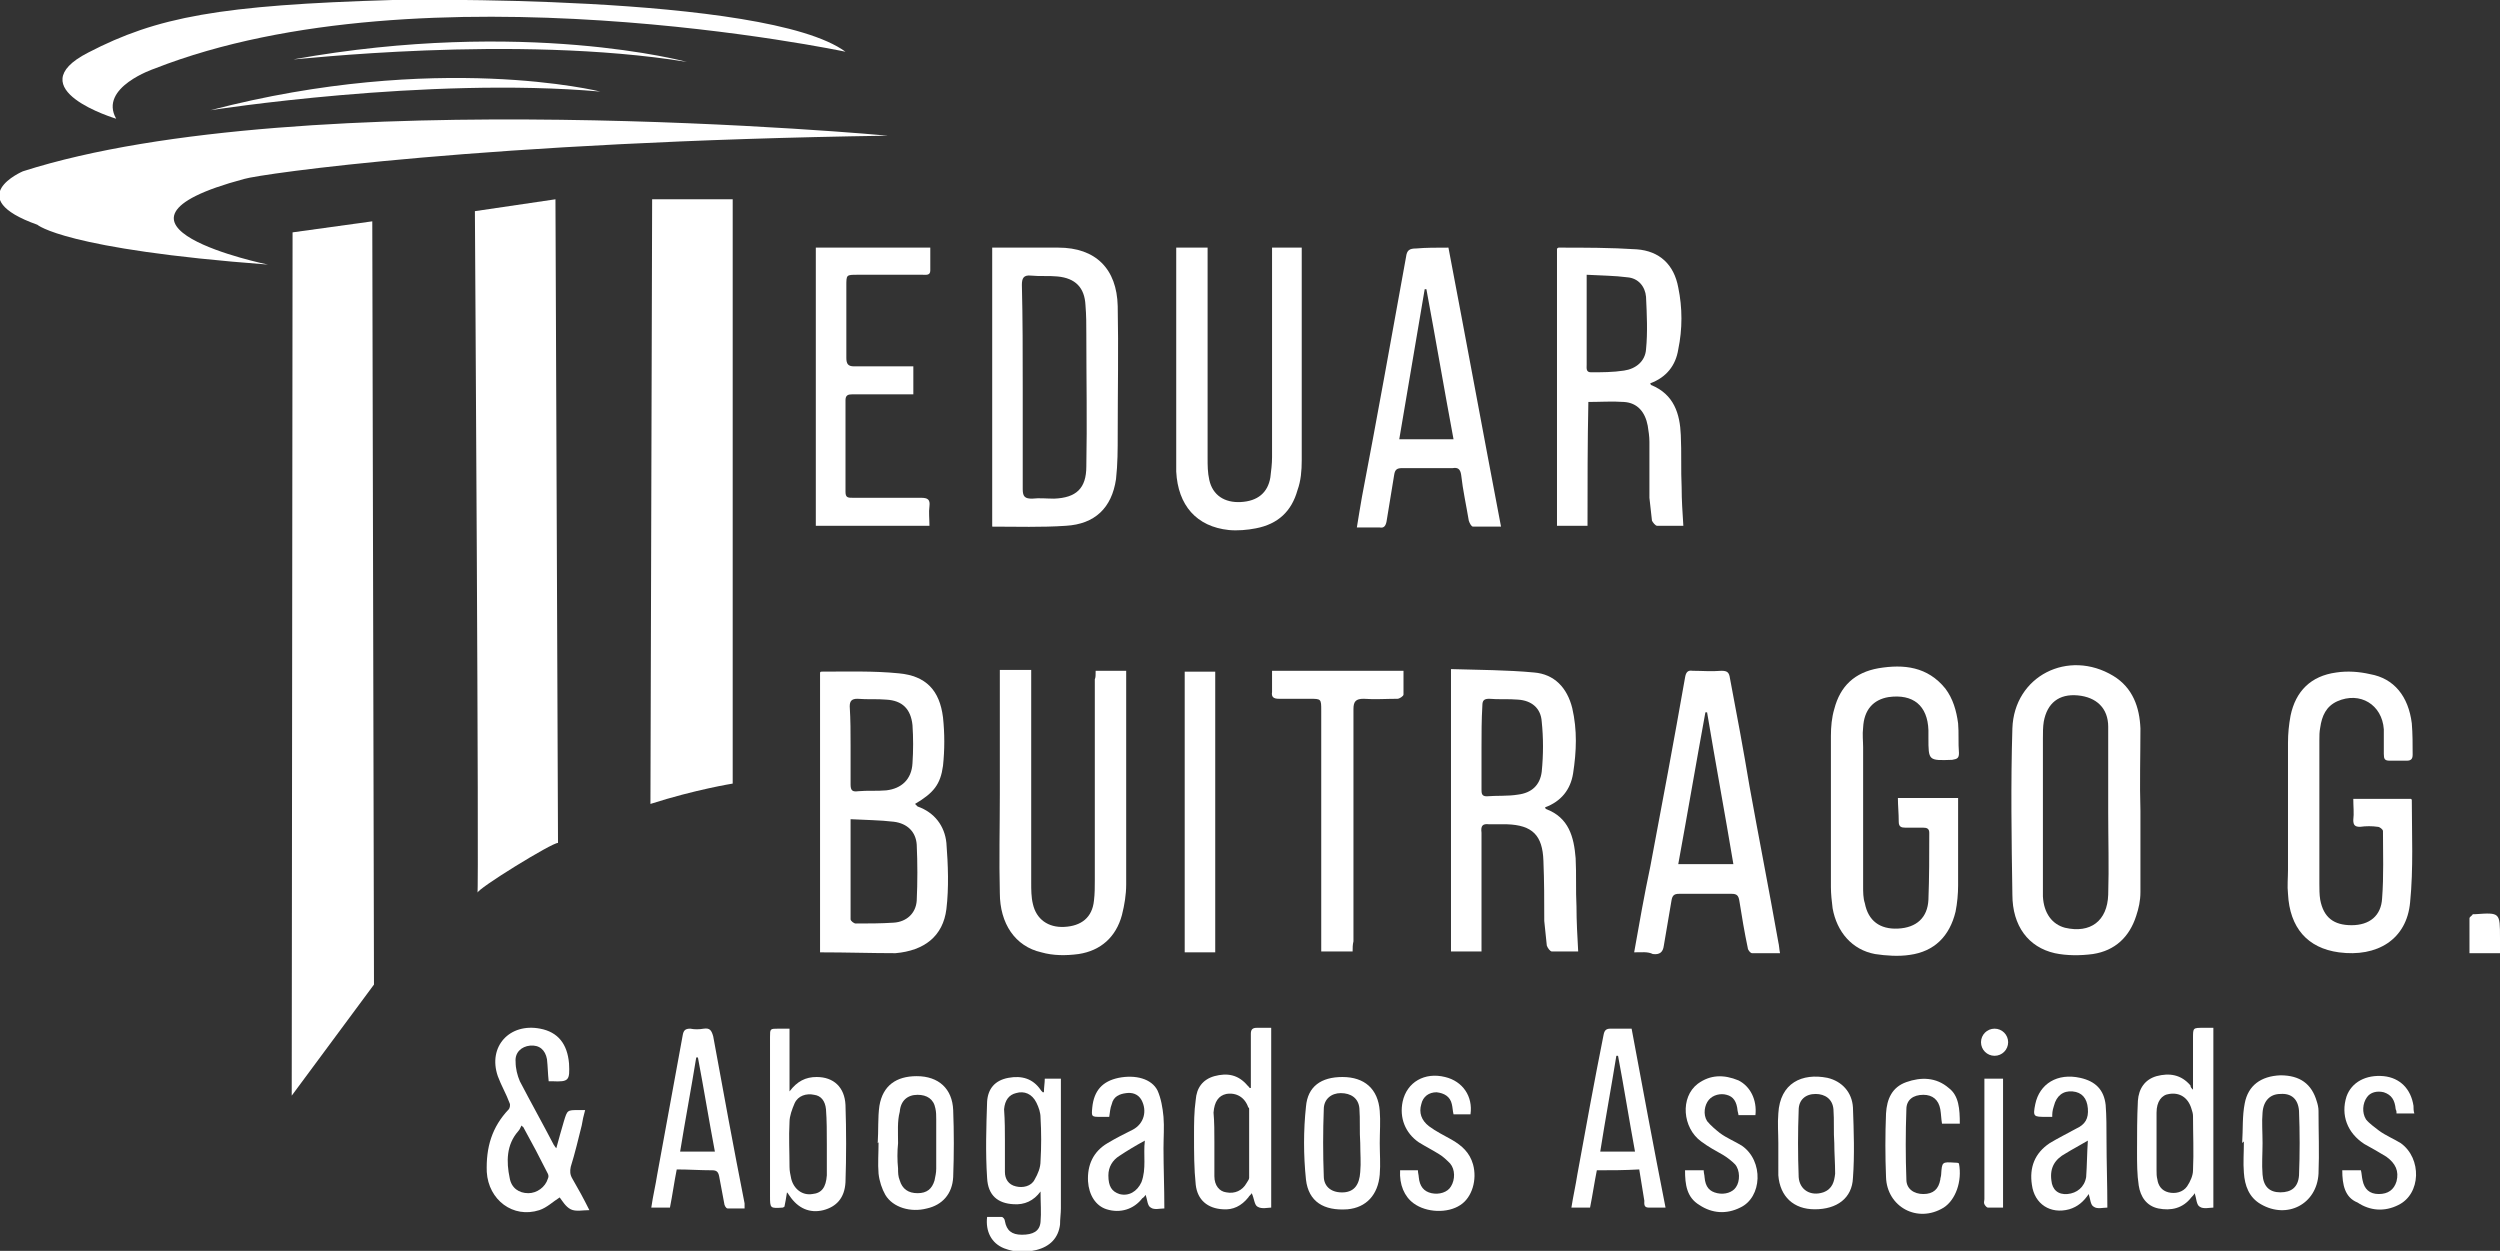 <?xml version="1.0" encoding="utf-8"?>
<!-- Generator: Adobe Illustrator 26.0.3, SVG Export Plug-In . SVG Version: 6.00 Build 0)  -->
<svg version="1.1" xmlns="http://www.w3.org/2000/svg" xmlns:xlink="http://www.w3.org/1999/xlink" x="0px" y="0px"
	 viewBox="0 0 29.48 14.75" style="enable-background:new 0 0 29.48 14.75;" xml:space="preserve">
<rect x="0" y="0" width="29.48" height="14.75" fill="#333333" stroke="none"/>
<style type="text/css">
	.st0{fill:#4C669D;}
	.st1{fill:#49698D;}
	.st2{display:none;}
	.st3{fill:#486997;}
	.st4{fill:#FFFFFF;}
</style>
<g id="Capa_3">
</g>
<g id="Capa_1">
</g>
<g id="Capa_2" class="st2">
</g>
<g id="TEXTO">
	<g>
		<path class="st4" d="M8.64,2.35l0,6.89c0,0-0.44,0.07-0.97,0.24c0-0.08,0.02-7.13,0.02-7.13H8.64z"/>
		<path class="st4" d="M6.55,2.35c0,0,0.03,7.52,0.03,7.59c-0.06-0.01-0.97,0.55-0.95,0.59C5.65,10.57,5.6,2.49,5.6,2.49L6.55,2.35z
			"/>
		<polygon class="st4" points="4.39,2.61 3.45,2.74 3.44,12.92 4.41,11.61 		"/>
		<path class="st4" d="M10.47,1.6c0,0-6.89-0.64-10.2,0.42c0,0-0.73,0.31,0.17,0.63c0,0,0.32,0.29,2.72,0.47c0,0-2.3-0.47-0.28-1.01
			C3.08,2.05,5.72,1.67,10.47,1.6z"/>
		<path class="st4" d="M8.1,0.73c0,0-1.91-0.52-4.64-0.03C3.46,0.71,6.06,0.4,8.1,0.73z"/>
		<path class="st4" d="M7.08,1.08c0,0-1.92-0.48-4.6,0.22C2.48,1.3,5.03,0.9,7.08,1.08z"/>
		<path class="st4" d="M9.97,0.61c0,0-4.97-1.05-8.15,0.2c0,0-0.66,0.22-0.45,0.59c0,0-1.17-0.35-0.33-0.78
			C1.85,0.2,2.59,0.06,4.63,0C4.63,0,9.03-0.08,9.97,0.61z"/>
		<g>
			<path class="st4" d="M9.67,11.23c0-1.11,0-2.2,0-3.3c0,0,0.01-0.01,0.01-0.01c0.31,0,0.62-0.01,0.92,0.02
				c0.32,0.03,0.48,0.2,0.52,0.52c0.02,0.19,0.02,0.38,0,0.57c-0.03,0.22-0.11,0.32-0.33,0.45c0.01,0.01,0.02,0.02,0.03,0.03
				c0.2,0.07,0.32,0.23,0.34,0.43c0.02,0.26,0.03,0.53,0,0.78c-0.04,0.32-0.26,0.49-0.6,0.52C10.28,11.24,9.98,11.23,9.67,11.23z
				 M10.03,9.66c0,0.41,0,0.8,0,1.18c0,0.02,0.04,0.05,0.06,0.05c0.15,0,0.3,0,0.45-0.01c0.15-0.01,0.26-0.11,0.27-0.26
				c0.01-0.22,0.01-0.44,0-0.66c-0.01-0.15-0.11-0.25-0.27-0.27C10.37,9.67,10.21,9.67,10.03,9.66z M10.03,8.79
				c0,0.15,0,0.31,0,0.46c0,0.07,0.02,0.09,0.09,0.08c0.11-0.01,0.22,0,0.33-0.01C10.63,9.3,10.75,9.19,10.76,9
				c0.01-0.15,0.01-0.3,0-0.45c-0.02-0.19-0.12-0.29-0.31-0.3c-0.11-0.01-0.22,0-0.34-0.01c-0.07,0-0.09,0.03-0.09,0.09
				C10.03,8.49,10.03,8.64,10.03,8.79z"/>
			<path class="st4" d="M17.47,11.22c-0.13,0-0.24,0-0.36,0c0-1.1,0-2.2,0-3.33c0.33,0.01,0.66,0.01,0.98,0.04
				c0.24,0.02,0.39,0.18,0.45,0.42c0.06,0.26,0.05,0.51,0.01,0.77c-0.03,0.19-0.14,0.33-0.33,0.4c0,0.01,0.01,0.02,0.01,0.02
				c0.27,0.1,0.33,0.33,0.35,0.58c0.01,0.19,0,0.38,0.01,0.57c0,0.17,0.01,0.35,0.02,0.53c-0.09,0-0.2,0-0.31,0
				c-0.02,0-0.05-0.04-0.06-0.07c-0.01-0.1-0.02-0.19-0.03-0.29c0-0.24,0-0.47-0.01-0.71c-0.01-0.3-0.13-0.42-0.43-0.43
				c-0.07,0-0.14,0-0.21,0c-0.08-0.01-0.1,0.02-0.09,0.1c0,0.43,0,0.85,0,1.28C17.47,11.14,17.47,11.18,17.47,11.22z M17.47,8.81
				c0,0.17,0,0.34,0,0.5c0,0.04,0,0.08,0.06,0.08c0.12-0.01,0.25,0,0.37-0.02c0.16-0.02,0.26-0.11,0.28-0.27
				c0.02-0.2,0.02-0.4,0-0.59c-0.01-0.16-0.12-0.25-0.28-0.26c-0.11-0.01-0.23,0-0.34-0.01c-0.06,0-0.08,0.02-0.08,0.08
				C17.47,8.49,17.47,8.65,17.47,8.81z"/>
			<path class="st4" d="M25.24,9.56c0,0.32,0,0.64,0,0.96c0,0.1-0.02,0.19-0.05,0.28c-0.08,0.25-0.25,0.41-0.51,0.45
				c-0.15,0.02-0.31,0.02-0.45-0.01c-0.31-0.07-0.5-0.32-0.5-0.69c-0.01-0.65-0.02-1.31,0-1.96c0.02-0.62,0.66-0.94,1.19-0.62
				c0.23,0.14,0.31,0.37,0.32,0.62C25.24,8.91,25.23,9.24,25.24,9.56C25.24,9.56,25.24,9.56,25.24,9.56z M24.86,9.58
				C24.86,9.58,24.86,9.58,24.86,9.58c0-0.34,0-0.67,0-1.01c0-0.22-0.14-0.35-0.36-0.37c-0.22-0.02-0.36,0.09-0.4,0.31
				c-0.01,0.06-0.01,0.13-0.01,0.2c0,0.4,0,0.8,0,1.21c0,0.22,0,0.43,0,0.65c0.01,0.2,0.11,0.33,0.26,0.37
				c0.3,0.07,0.5-0.08,0.51-0.39C24.87,10.22,24.86,9.9,24.86,9.58z"/>
			<path class="st4" d="M22.38,9.41c0.24,0,0.47,0,0.71,0c0,0.03,0,0.06,0,0.09c0,0.31,0,0.63,0,0.94c0,0.1-0.01,0.21-0.03,0.31
				c-0.07,0.29-0.25,0.47-0.54,0.51c-0.13,0.02-0.28,0.01-0.41-0.01c-0.27-0.05-0.45-0.26-0.5-0.54c-0.01-0.08-0.02-0.17-0.02-0.25
				c0-0.59,0-1.18,0-1.78c0-0.11,0.01-0.22,0.04-0.32c0.07-0.27,0.24-0.43,0.52-0.48c0.3-0.05,0.58-0.02,0.79,0.24
				c0.09,0.12,0.13,0.26,0.15,0.41c0.01,0.11,0,0.23,0.01,0.35c0,0.06-0.02,0.07-0.08,0.08c-0.28,0.01-0.28,0.01-0.28-0.26
				c0-0.03,0-0.06,0-0.09c-0.01-0.29-0.18-0.43-0.47-0.39c-0.18,0.03-0.29,0.15-0.3,0.36c-0.01,0.08,0,0.16,0,0.23
				c0,0.55,0,1.09,0,1.64c0,0.07,0,0.14,0.02,0.2c0.04,0.21,0.18,0.31,0.39,0.3c0.22-0.01,0.35-0.13,0.36-0.34
				c0.01-0.26,0.01-0.53,0.01-0.79c0-0.05-0.03-0.06-0.07-0.06c-0.07,0-0.14,0-0.21,0c-0.05,0-0.08-0.01-0.08-0.07
				C22.39,9.59,22.38,9.5,22.38,9.41z"/>
			<path class="st4" d="M12.92,7.91c0.13,0,0.24,0,0.36,0c0,0.03,0,0.06,0,0.09c0,0.81,0,1.62,0,2.43c0,0.12-0.02,0.24-0.05,0.36
				c-0.07,0.26-0.25,0.42-0.51,0.46c-0.15,0.02-0.3,0.02-0.44-0.02c-0.31-0.07-0.49-0.34-0.49-0.7c-0.01-0.39,0-0.77,0-1.16
				c0-0.45,0-0.9,0-1.36c0-0.03,0-0.07,0-0.11c0.12,0,0.24,0,0.37,0c0,0.04,0,0.07,0,0.11c0,0.8,0,1.6,0,2.4
				c0,0.08,0,0.17,0.02,0.25c0.04,0.18,0.18,0.28,0.37,0.27c0.2-0.01,0.33-0.11,0.35-0.31c0.01-0.08,0.01-0.16,0.01-0.24
				c0-0.79,0-1.58,0-2.37C12.92,7.99,12.92,7.96,12.92,7.91z"/>
			<path class="st4" d="M19.27,11.23c0.06-0.34,0.12-0.68,0.19-1.01c0.14-0.74,0.28-1.49,0.41-2.23c0.01-0.06,0.03-0.09,0.09-0.08
				c0.11,0,0.22,0.01,0.34,0c0.07,0,0.09,0.02,0.1,0.09c0.08,0.42,0.16,0.85,0.23,1.27c0.11,0.61,0.23,1.22,0.34,1.84
				c0.01,0.04,0.01,0.08,0.02,0.13c-0.11,0-0.22,0-0.33,0c-0.02,0-0.05-0.04-0.05-0.06c-0.04-0.19-0.07-0.37-0.1-0.56
				c-0.01-0.06-0.03-0.08-0.09-0.08c-0.21,0-0.41,0-0.62,0c-0.06,0-0.08,0.02-0.09,0.08c-0.03,0.18-0.06,0.35-0.09,0.53
				c-0.01,0.08-0.05,0.11-0.13,0.1C19.43,11.22,19.36,11.23,19.27,11.23z M20.13,8.4c-0.01,0-0.02,0-0.02,0
				C20,9,19.9,9.59,19.79,10.19c0.22,0,0.43,0,0.65,0C20.34,9.59,20.23,9,20.13,8.4z"/>
			<path class="st4" d="M15.95,11.22c-0.12,0-0.24,0-0.37,0c0-0.04,0-0.08,0-0.12c0-0.91,0-1.81,0-2.72c0-0.14,0-0.14-0.14-0.14
				c-0.12,0-0.24,0-0.36,0c-0.06,0-0.09-0.02-0.08-0.08c0-0.08,0-0.16,0-0.25c0.52,0,1.03,0,1.55,0c0,0.09,0,0.19,0,0.28
				c0,0.02-0.05,0.05-0.07,0.05c-0.13,0-0.27,0.01-0.4,0c-0.09,0-0.12,0.03-0.12,0.12c0,0.91,0,1.83,0,2.74
				C15.95,11.14,15.95,11.18,15.95,11.22z"/>
			<path class="st4" d="M14.33,11.23c-0.12,0-0.24,0-0.36,0c0-1.1,0-2.21,0-3.31c0.12,0,0.23,0,0.36,0
				C14.33,9.02,14.33,10.12,14.33,11.23z"/>
		</g>
		<g>
			<path class="st4" d="M18.72,6.2c-0.13,0-0.24,0-0.36,0c0-1.09,0-2.18,0-3.27c0.01,0,0.01-0.01,0.02-0.01c0.31,0,0.61,0,0.92,0.02
				c0.27,0.02,0.44,0.18,0.49,0.45c0.05,0.24,0.05,0.49,0,0.73c-0.03,0.19-0.14,0.33-0.33,0.4c0,0.01,0.01,0.02,0.01,0.02
				c0.27,0.11,0.34,0.34,0.35,0.59c0.01,0.21,0,0.41,0.01,0.62c0,0.15,0.01,0.29,0.02,0.45c-0.1,0-0.2,0-0.31,0
				c-0.02,0-0.05-0.04-0.06-0.06c-0.01-0.09-0.02-0.18-0.03-0.27c0-0.22,0-0.44,0-0.66c0-0.06-0.01-0.13-0.02-0.19
				c-0.03-0.16-0.12-0.27-0.28-0.28c-0.14-0.01-0.28,0-0.42,0C18.72,5.22,18.72,5.71,18.72,6.2z M18.71,3.24c0,0.08,0,0.14,0,0.2
				c0,0.29,0,0.57,0,0.86c0,0.04-0.01,0.09,0.05,0.09c0.13,0,0.26,0,0.39-0.02c0.14-0.02,0.25-0.11,0.26-0.25
				c0.02-0.2,0.01-0.41,0-0.62c-0.01-0.12-0.09-0.22-0.22-0.23C19.04,3.25,18.88,3.25,18.71,3.24z"/>
			<path class="st4" d="M11.7,6.21c0-1.1,0-2.19,0-3.29c0.06,0,0.12,0,0.18,0c0.2,0,0.4,0,0.6,0c0.44,0,0.69,0.25,0.7,0.69
				c0.01,0.5,0,1.01,0,1.51c0,0.18,0,0.35-0.02,0.53c-0.05,0.34-0.25,0.53-0.59,0.55C12.28,6.22,11.99,6.21,11.7,6.21z M12.06,4.57
				c0,0.4,0,0.8,0,1.2c0,0.09,0.03,0.11,0.11,0.11c0.09-0.01,0.17,0,0.26,0c0.26-0.01,0.38-0.12,0.38-0.38c0.01-0.52,0-1.03,0-1.55
				c0-0.12,0-0.23-0.01-0.35c-0.01-0.21-0.12-0.32-0.33-0.34c-0.1-0.01-0.21,0-0.31-0.01c-0.09-0.01-0.11,0.03-0.11,0.11
				C12.06,3.76,12.06,4.16,12.06,4.57z"/>
			<path class="st4" d="M13.87,2.92c0.13,0,0.24,0,0.37,0c0,0.04,0,0.07,0,0.11c0,0.79,0,1.58,0,2.37c0,0.09,0,0.17,0.02,0.26
				c0.04,0.18,0.18,0.27,0.37,0.26c0.2-0.01,0.32-0.11,0.35-0.29C14.99,5.55,15,5.47,15,5.39c0-0.78,0-1.56,0-2.34
				c0-0.04,0-0.08,0-0.13c0.12,0,0.23,0,0.35,0c0,0.03,0,0.06,0,0.09c0,0.81,0,1.61,0,2.42c0,0.12-0.01,0.24-0.05,0.35
				c-0.07,0.25-0.23,0.4-0.49,0.45c-0.1,0.02-0.22,0.03-0.32,0.02c-0.38-0.04-0.6-0.29-0.62-0.69c0-0.06,0-0.12,0-0.18
				c0-0.78,0-1.56,0-2.35C13.87,3,13.87,2.97,13.87,2.92z"/>
			<path class="st4" d="M17.08,2.92c0.21,1.1,0.41,2.19,0.62,3.29c-0.12,0-0.23,0-0.33,0c-0.02,0-0.04-0.04-0.05-0.07
				c-0.03-0.18-0.07-0.36-0.09-0.54c-0.01-0.07-0.04-0.09-0.1-0.08c-0.2,0-0.4,0-0.59,0c-0.06,0-0.09,0.01-0.1,0.08
				c-0.03,0.18-0.06,0.37-0.09,0.55c-0.01,0.05-0.03,0.08-0.08,0.07c-0.09,0-0.17,0-0.27,0c0.02-0.13,0.04-0.24,0.06-0.36
				c0.18-0.94,0.35-1.89,0.52-2.83c0.01-0.08,0.04-0.1,0.12-0.1C16.81,2.92,16.94,2.92,17.08,2.92z M16.82,3.41
				c-0.01,0-0.02,0-0.02,0C16.7,4,16.6,4.59,16.5,5.18c0.22,0,0.43,0,0.64,0C17.03,4.59,16.93,4,16.82,3.41z"/>
			<path class="st4" d="M10.97,2.92c0,0.09,0,0.18,0,0.27c0,0.06-0.05,0.05-0.09,0.05c-0.26,0-0.51,0-0.77,0
				c-0.13,0-0.13,0-0.13,0.13c0,0.28,0,0.57,0,0.85c0,0.07,0.02,0.1,0.09,0.1c0.2,0,0.4,0,0.59,0c0.03,0,0.07,0,0.11,0
				c0,0.11,0,0.22,0,0.33c-0.05,0-0.1,0-0.15,0c-0.19,0-0.38,0-0.57,0c-0.05,0-0.08,0.01-0.08,0.07c0,0.36,0,0.72,0,1.08
				c0,0.07,0.03,0.07,0.09,0.07c0.27,0,0.53,0,0.8,0c0.08,0,0.11,0.02,0.1,0.1c-0.01,0.07,0,0.15,0,0.23c-0.45,0-0.89,0-1.34,0
				c0-1.09,0-2.18,0-3.28C10.07,2.92,10.52,2.92,10.97,2.92z"/>
		</g>
		<g>
			<path class="st4" d="M27.75,9.42c0.24,0,0.46,0,0.68,0c0.01,0.01,0.01,0.01,0.01,0.01c0,0.4,0.02,0.81-0.02,1.21
				c-0.04,0.44-0.39,0.65-0.84,0.59c-0.37-0.05-0.58-0.29-0.6-0.69c-0.01-0.09,0-0.19,0-0.28c0-0.5,0-1,0-1.5
				c0-0.11,0.01-0.21,0.03-0.32c0.06-0.29,0.24-0.47,0.54-0.51c0.13-0.02,0.27-0.01,0.4,0.02C28.23,8,28.4,8.21,28.44,8.53
				c0.01,0.12,0.01,0.25,0.01,0.37c0,0.05-0.02,0.07-0.07,0.07c-0.07,0-0.13,0-0.2,0c-0.06,0-0.07-0.02-0.07-0.08
				c0-0.1,0-0.19,0-0.29c-0.02-0.29-0.28-0.45-0.55-0.33c-0.13,0.06-0.18,0.17-0.2,0.31c-0.01,0.05-0.01,0.1-0.01,0.15
				c0,0.56,0,1.12,0,1.69c0,0.06,0,0.13,0.01,0.19c0.04,0.21,0.16,0.3,0.37,0.3c0.21,0,0.35-0.11,0.36-0.32
				c0.02-0.26,0.01-0.53,0.01-0.79c0-0.02-0.04-0.05-0.06-0.05c-0.07-0.01-0.14-0.01-0.21,0c-0.06,0-0.08-0.02-0.08-0.08
				C27.76,9.59,27.75,9.51,27.75,9.42z"/>
			<path class="st4" d="M29.12,11.24c0-0.14,0-0.28,0-0.41c0-0.02,0.03-0.03,0.04-0.05c0.01,0,0.02,0,0.03,0
				c0.29-0.02,0.29-0.02,0.29,0.28c0,0.06,0,0.11,0,0.18C29.36,11.24,29.24,11.24,29.12,11.24z"/>
		</g>
		<g>
			<path class="st4" d="M12.31,12.88c0-0.06,0.01-0.11,0.01-0.16c0.06,0,0.12,0,0.19,0c0,0.03,0,0.06,0,0.09c0,0.48,0,0.96,0,1.44
				c0,0.06-0.01,0.12-0.01,0.19c-0.02,0.16-0.12,0.26-0.28,0.3c-0.13,0.03-0.25,0.03-0.38-0.02c-0.15-0.06-0.22-0.2-0.2-0.37
				c0.05,0,0.11,0,0.17,0c0.02,0,0.04,0.03,0.04,0.05c0.02,0.11,0.08,0.16,0.2,0.16c0.13,0,0.21-0.04,0.22-0.15
				c0.01-0.11,0-0.23,0-0.36c-0.08,0.11-0.19,0.16-0.32,0.15c-0.18-0.01-0.3-0.1-0.31-0.31c-0.02-0.3-0.01-0.6,0-0.9
				c0.01-0.15,0.09-0.25,0.25-0.28c0.16-0.03,0.29,0.01,0.38,0.14c0.01,0.01,0.01,0.02,0.02,0.02
				C12.29,12.88,12.29,12.88,12.31,12.88z M11.85,13.45C11.85,13.45,11.85,13.45,11.85,13.45c0,0.12,0,0.25,0,0.37
				c0,0.08,0.04,0.15,0.13,0.17c0.08,0.02,0.18,0,0.22-0.08c0.04-0.07,0.07-0.14,0.07-0.22c0.01-0.17,0.01-0.34,0-0.51
				c0-0.06-0.02-0.12-0.05-0.18c-0.05-0.1-0.14-0.14-0.24-0.11c-0.08,0.02-0.13,0.08-0.14,0.19C11.85,13.22,11.85,13.34,11.85,13.45
				z"/>
			<path class="st4" d="M18.83,13.8c-0.03,0.15-0.05,0.29-0.08,0.44c-0.07,0-0.14,0-0.22,0c0.02-0.13,0.05-0.26,0.07-0.39
				c0.1-0.55,0.2-1.1,0.31-1.65c0.01-0.05,0.03-0.07,0.08-0.07c0.08,0,0.16,0,0.25,0c0.13,0.7,0.26,1.4,0.4,2.11
				c-0.08,0-0.14,0-0.2,0c-0.06,0-0.05-0.05-0.05-0.08c-0.02-0.12-0.04-0.24-0.06-0.37C19.15,13.8,19,13.8,18.83,13.8z M19.28,13.58
				c-0.07-0.38-0.13-0.76-0.2-1.13c-0.01,0-0.01,0-0.02,0c-0.06,0.37-0.13,0.75-0.19,1.13C19.01,13.58,19.14,13.58,19.28,13.58z"/>
			<path class="st4" d="M7.98,13.79c-0.03,0.15-0.05,0.3-0.08,0.45c-0.07,0-0.14,0-0.22,0c0.02-0.14,0.05-0.26,0.07-0.39
				c0.1-0.55,0.2-1.09,0.3-1.64c0.01-0.06,0.03-0.08,0.09-0.08c0.05,0.01,0.1,0.01,0.16,0c0.07-0.01,0.09,0.02,0.11,0.09
				c0.12,0.66,0.24,1.31,0.37,1.97c0,0.02,0,0.03,0,0.06c-0.07,0-0.13,0-0.2,0c-0.02,0-0.04-0.04-0.04-0.06
				c-0.02-0.11-0.04-0.21-0.06-0.32c-0.01-0.05-0.03-0.07-0.08-0.07C8.26,13.8,8.12,13.79,7.98,13.79z M8.23,12.47
				c-0.01,0-0.01,0-0.02,0c-0.06,0.37-0.13,0.74-0.19,1.11c0.14,0,0.27,0,0.41,0C8.36,13.21,8.3,12.84,8.23,12.47z"/>
			<path class="st4" d="M9.28,14.06c-0.01,0.07-0.02,0.12-0.03,0.17c-0.01,0-0.01,0.01-0.02,0.01c-0.15,0.01-0.15,0.01-0.15-0.14
				c0-0.62,0-1.25,0-1.87c0-0.1,0-0.1,0.1-0.1c0.04,0,0.08,0,0.13,0c0,0.24,0,0.48,0,0.74C9.4,12.75,9.5,12.7,9.63,12.7
				c0.2,0,0.33,0.12,0.34,0.33c0.01,0.3,0.01,0.61,0,0.91c-0.01,0.19-0.11,0.29-0.26,0.33c-0.16,0.04-0.3-0.02-0.4-0.17
				C9.3,14.09,9.3,14.08,9.28,14.06z M9.75,13.49C9.75,13.49,9.74,13.49,9.75,13.49c0-0.14,0-0.28-0.01-0.41
				c-0.01-0.1-0.06-0.16-0.14-0.17c-0.09-0.02-0.19,0.01-0.23,0.1c-0.03,0.07-0.06,0.15-0.06,0.22c-0.01,0.18,0,0.35,0,0.53
				c0,0.05,0.01,0.09,0.02,0.14c0.03,0.12,0.13,0.2,0.25,0.18c0.11-0.01,0.16-0.08,0.17-0.22C9.75,13.73,9.75,13.61,9.75,13.49z"/>
			<path class="st4" d="M25.86,12.85c0-0.22,0-0.41,0-0.61c0-0.12,0-0.12,0.12-0.12c0.03,0,0.07,0,0.12,0c0,0.71,0,1.41,0,2.12
				c-0.04,0-0.12,0.02-0.16-0.01c-0.04-0.02-0.04-0.1-0.06-0.16c-0.01,0.02-0.03,0.04-0.04,0.05c-0.1,0.13-0.24,0.16-0.39,0.13
				c-0.14-0.03-0.21-0.14-0.23-0.27c-0.02-0.13-0.02-0.26-0.02-0.4c0-0.2,0-0.4,0.01-0.6c0.01-0.14,0.08-0.25,0.22-0.29
				c0.15-0.04,0.29-0.02,0.4,0.11C25.83,12.82,25.84,12.83,25.86,12.85z M25.43,13.47C25.43,13.47,25.43,13.47,25.43,13.47
				c0,0.11,0,0.22,0,0.33c0,0.04,0,0.07,0.01,0.11c0.01,0.07,0.05,0.13,0.13,0.15c0.08,0.02,0.17,0,0.22-0.07
				c0.04-0.06,0.07-0.13,0.07-0.19c0.01-0.21,0-0.43,0-0.64c0-0.03-0.01-0.06-0.02-0.09c-0.04-0.13-0.14-0.19-0.26-0.17
				c-0.09,0.01-0.15,0.09-0.15,0.22C25.43,13.24,25.43,13.36,25.43,13.47z"/>
			<path class="st4" d="M14.75,12.83c0-0.06,0-0.12,0-0.18c0-0.15,0-0.31,0-0.46c0-0.05,0.02-0.07,0.07-0.07c0.05,0,0.1,0,0.17,0
				c0,0.71,0,1.41,0,2.12c-0.04,0-0.11,0.02-0.16-0.01c-0.04-0.02-0.04-0.1-0.07-0.16c-0.01,0.02-0.03,0.03-0.04,0.05
				c-0.08,0.1-0.18,0.15-0.3,0.14c-0.18-0.01-0.3-0.11-0.32-0.29c-0.02-0.19-0.02-0.38-0.02-0.58c0-0.14,0-0.28,0.02-0.42
				c0.01-0.14,0.08-0.24,0.22-0.28c0.15-0.04,0.28-0.02,0.39,0.11c0.01,0.01,0.01,0.01,0.02,0.02
				C14.73,12.83,14.74,12.83,14.75,12.83z M14.32,13.47C14.32,13.47,14.32,13.47,14.32,13.47c0,0.13,0,0.27,0,0.4
				c0,0.11,0.06,0.18,0.14,0.19c0.1,0.02,0.19-0.02,0.24-0.11c0.01-0.02,0.03-0.04,0.03-0.06c0-0.27,0-0.54,0-0.81
				c0-0.01,0-0.02-0.01-0.02c-0.04-0.12-0.14-0.18-0.26-0.16c-0.09,0.02-0.14,0.09-0.15,0.22C14.32,13.23,14.32,13.35,14.32,13.47z"
				/>
			<path class="st4" d="M13.08,13.17c-0.03,0-0.07,0-0.1,0c-0.11,0-0.11,0-0.1-0.11c0.02-0.2,0.12-0.31,0.31-0.35
				c0.2-0.04,0.39,0.01,0.46,0.15c0.04,0.09,0.06,0.2,0.07,0.31c0.01,0.12,0,0.24,0,0.37c0,0.23,0.01,0.46,0.01,0.71
				c-0.05,0-0.12,0.02-0.16-0.01c-0.04-0.02-0.04-0.09-0.06-0.15c-0.01,0.01-0.02,0.03-0.04,0.04c-0.1,0.13-0.26,0.18-0.42,0.13
				c-0.13-0.04-0.21-0.17-0.22-0.33c-0.01-0.19,0.06-0.35,0.23-0.45c0.1-0.06,0.2-0.11,0.3-0.16c0.13-0.07,0.17-0.22,0.1-0.35
				c-0.04-0.07-0.11-0.09-0.18-0.08c-0.08,0.01-0.15,0.04-0.17,0.13C13.09,13.07,13.09,13.11,13.08,13.17z M13.5,13.45
				c-0.11,0.06-0.21,0.12-0.3,0.18c-0.08,0.05-0.13,0.13-0.13,0.23c0,0.13,0.04,0.19,0.13,0.22c0.11,0.03,0.21-0.03,0.26-0.14
				C13.52,13.78,13.48,13.62,13.5,13.45z"/>
			<path class="st4" d="M24.2,13.17c-0.02,0-0.05,0-0.07,0c-0.15,0-0.16,0-0.13-0.15c0.05-0.24,0.26-0.37,0.53-0.31
				c0.18,0.04,0.28,0.14,0.3,0.32c0.01,0.13,0.01,0.27,0.01,0.41c0,0.26,0.01,0.53,0.01,0.8c-0.05,0-0.12,0.02-0.16-0.01
				c-0.04-0.02-0.04-0.09-0.06-0.15c-0.06,0.09-0.13,0.15-0.23,0.18c-0.22,0.06-0.41-0.06-0.44-0.29c-0.03-0.2,0.03-0.37,0.21-0.49
				c0.1-0.06,0.2-0.11,0.31-0.17c0.11-0.05,0.15-0.12,0.14-0.24c-0.01-0.12-0.07-0.19-0.18-0.2c-0.11-0.01-0.19,0.05-0.22,0.17
				C24.2,13.1,24.2,13.13,24.2,13.17z M24.62,13.45c-0.1,0.06-0.18,0.1-0.26,0.15c-0.13,0.07-0.19,0.17-0.17,0.32
				c0.01,0.11,0.08,0.17,0.19,0.16c0.11-0.01,0.2-0.08,0.22-0.2C24.61,13.74,24.61,13.6,24.62,13.45z"/>
			<path class="st4" d="M10.35,13.48c0.01-0.15,0-0.3,0.02-0.44c0.04-0.24,0.2-0.35,0.44-0.35c0.26,0,0.42,0.15,0.43,0.4
				c0.01,0.26,0.01,0.52,0,0.79c-0.01,0.2-0.13,0.33-0.31,0.37c-0.19,0.05-0.4-0.01-0.49-0.16c-0.04-0.07-0.07-0.16-0.08-0.25
				c-0.01-0.12,0-0.24,0-0.37C10.35,13.48,10.35,13.48,10.35,13.48z M10.59,13.48C10.58,13.48,10.58,13.48,10.59,13.48
				c-0.01,0.1-0.01,0.2,0,0.3c0,0.05,0,0.09,0.02,0.14c0.03,0.1,0.1,0.15,0.21,0.15c0.11,0,0.17-0.05,0.2-0.15
				c0.01-0.05,0.02-0.09,0.02-0.14c0-0.19,0-0.39,0-0.58c0-0.04,0-0.09-0.01-0.13c-0.02-0.11-0.1-0.16-0.21-0.16
				c-0.12,0-0.2,0.07-0.21,0.2C10.58,13.22,10.59,13.35,10.59,13.48z"/>
			<path class="st4" d="M16.27,13.48c0,0.12,0.01,0.25,0,0.37c-0.02,0.24-0.16,0.39-0.38,0.41c-0.28,0.02-0.46-0.09-0.49-0.35
				c-0.03-0.29-0.03-0.58,0-0.86c0.02-0.24,0.18-0.35,0.43-0.35c0.26,0,0.42,0.14,0.44,0.4C16.28,13.22,16.27,13.35,16.27,13.48
				C16.27,13.48,16.27,13.48,16.27,13.48z M16.04,13.48C16.04,13.48,16.04,13.48,16.04,13.48c-0.01-0.14,0-0.28-0.01-0.41
				c-0.01-0.12-0.1-0.18-0.22-0.18c-0.11,0-0.2,0.07-0.2,0.19c-0.01,0.26-0.01,0.53,0,0.79c0,0.13,0.1,0.2,0.24,0.19
				c0.12-0.01,0.18-0.09,0.19-0.24C16.05,13.71,16.04,13.6,16.04,13.48z"/>
			<path class="st4" d="M20.97,13.48c0-0.12-0.01-0.23,0-0.35c0.02-0.36,0.28-0.48,0.58-0.42c0.17,0.04,0.29,0.17,0.3,0.35
				c0.01,0.28,0.02,0.56,0,0.83c-0.01,0.24-0.19,0.37-0.45,0.37c-0.25,0-0.41-0.15-0.43-0.4C20.97,13.74,20.97,13.61,20.97,13.48
				C20.97,13.48,20.97,13.48,20.97,13.48z M21.63,13.48C21.63,13.48,21.63,13.48,21.63,13.48c-0.01-0.13,0-0.27-0.01-0.4
				c-0.01-0.12-0.1-0.18-0.21-0.18c-0.12,0-0.2,0.07-0.2,0.19c-0.01,0.26-0.01,0.52,0,0.79c0.01,0.15,0.14,0.23,0.29,0.18
				c0.11-0.04,0.13-0.13,0.14-0.22C21.64,13.71,21.63,13.6,21.63,13.48z"/>
			<path class="st4" d="M26.44,13.47c0.01-0.15,0-0.31,0.03-0.46c0.04-0.21,0.19-0.32,0.42-0.33c0.23,0,0.37,0.1,0.43,0.31
				c0.01,0.03,0.02,0.07,0.02,0.11c0,0.25,0.01,0.49,0,0.74c-0.02,0.36-0.37,0.54-0.68,0.36c-0.14-0.08-0.19-0.22-0.2-0.37
				c-0.01-0.12,0-0.24,0-0.37C26.44,13.48,26.44,13.48,26.44,13.47z M26.68,13.48c0,0.12-0.01,0.25,0,0.37
				c0.01,0.14,0.08,0.21,0.21,0.21c0.13,0,0.21-0.06,0.22-0.2c0.01-0.25,0.01-0.51,0-0.76c-0.01-0.14-0.09-0.21-0.22-0.2
				c-0.12,0-0.2,0.08-0.21,0.22C26.67,13.23,26.68,13.35,26.68,13.48z"/>
			<path class="st4" d="M16.51,13.8c0.07,0,0.14,0,0.21,0c0,0.03,0.01,0.06,0.01,0.08c0.01,0.11,0.06,0.17,0.15,0.19
				c0.09,0.02,0.19-0.01,0.23-0.08c0.05-0.08,0.05-0.2-0.01-0.27c-0.04-0.04-0.08-0.08-0.13-0.11c-0.08-0.05-0.16-0.09-0.24-0.14
				c-0.16-0.11-0.23-0.29-0.19-0.48c0.05-0.23,0.26-0.35,0.5-0.29c0.21,0.05,0.33,0.23,0.3,0.44c-0.07,0-0.13,0-0.2,0
				c-0.01-0.04-0.01-0.08-0.02-0.12c-0.02-0.09-0.09-0.13-0.18-0.14c-0.09,0-0.16,0.05-0.18,0.14c-0.03,0.1,0,0.19,0.09,0.26
				c0.08,0.06,0.18,0.11,0.27,0.16c0.12,0.07,0.21,0.15,0.25,0.29c0.05,0.18-0.01,0.39-0.15,0.48c-0.15,0.1-0.4,0.09-0.55-0.02
				C16.56,14.11,16.5,13.97,16.51,13.8z"/>
			<path class="st4" d="M20.7,13.15c-0.07,0-0.13,0-0.2,0c0-0.02-0.01-0.04-0.01-0.05c-0.01-0.11-0.05-0.17-0.13-0.19
				c-0.07-0.02-0.16,0-0.21,0.06c-0.05,0.06-0.07,0.17-0.02,0.25c0.04,0.05,0.1,0.1,0.15,0.14c0.08,0.06,0.18,0.1,0.26,0.15
				c0.26,0.18,0.24,0.61-0.02,0.73c-0.16,0.08-0.33,0.07-0.48-0.03c-0.15-0.09-0.17-0.24-0.17-0.41c0.07,0,0.14,0,0.22,0
				c0,0.03,0.01,0.06,0.01,0.08c0.01,0.12,0.06,0.17,0.15,0.19c0.09,0.02,0.18-0.01,0.22-0.07c0.05-0.07,0.05-0.2-0.01-0.27
				c-0.04-0.04-0.09-0.08-0.14-0.11c-0.09-0.05-0.18-0.1-0.26-0.16c-0.22-0.16-0.25-0.52-0.04-0.68c0.15-0.11,0.31-0.11,0.48-0.04
				C20.64,12.81,20.72,12.97,20.7,13.15z"/>
			<path class="st4" d="M27.62,13.8c0.08,0,0.14,0,0.22,0c0.01,0.04,0.01,0.08,0.02,0.12c0.02,0.1,0.08,0.16,0.19,0.16
				c0.11,0,0.18-0.05,0.21-0.15c0.03-0.12-0.01-0.21-0.12-0.29c-0.08-0.05-0.17-0.1-0.26-0.15c-0.2-0.13-0.28-0.34-0.21-0.56
				c0.06-0.17,0.23-0.26,0.44-0.24c0.19,0.02,0.32,0.15,0.35,0.35c0,0.03,0,0.06,0.01,0.09c-0.07,0-0.14,0-0.21,0
				c0-0.02,0-0.03-0.01-0.05c-0.01-0.11-0.05-0.17-0.14-0.2c-0.08-0.02-0.16,0-0.2,0.06c-0.05,0.07-0.06,0.18-0.01,0.26
				c0.04,0.05,0.1,0.09,0.15,0.13c0.08,0.06,0.18,0.1,0.26,0.15c0.25,0.18,0.24,0.6-0.03,0.73c-0.16,0.08-0.33,0.07-0.48-0.03
				C27.65,14.12,27.62,13.97,27.62,13.8z"/>
			<path class="st4" d="M23.11,13.25c-0.08,0-0.14,0-0.21,0c-0.01-0.06-0.01-0.11-0.02-0.17c-0.02-0.11-0.09-0.17-0.2-0.17
				c-0.12,0-0.2,0.06-0.2,0.17c-0.01,0.28-0.01,0.56,0,0.83c0,0.11,0.09,0.17,0.2,0.17c0.12,0,0.18-0.06,0.2-0.17
				c0-0.02,0.01-0.04,0.01-0.06c0.01-0.15,0.01-0.15,0.16-0.14c0.02,0,0.04,0,0.05,0.01c0.04,0.21-0.04,0.43-0.18,0.52
				c-0.31,0.19-0.67-0.01-0.68-0.36c-0.01-0.25-0.01-0.5,0-0.75c0.01-0.17,0.07-0.31,0.24-0.37c0.17-0.06,0.35-0.06,0.5,0.07
				C23.1,12.92,23.11,13.08,23.11,13.25z"/>
			<path class="st4" d="M23.4,12.72c0.08,0,0.15,0,0.22,0c0,0.51,0,1.01,0,1.52c-0.06,0-0.12,0-0.18,0c-0.01,0-0.03-0.02-0.04-0.04
				c-0.01-0.02,0-0.04,0-0.06c0-0.44,0-0.88,0-1.33C23.4,12.79,23.4,12.76,23.4,12.72z"/>
			<circle class="st4" cx="23.52" cy="12.29" r="0.16"/>
		</g>
		<g>
			<path class="st4" d="M6.47,12.75c-0.01-0.09-0.01-0.17-0.02-0.26c-0.02-0.11-0.09-0.17-0.2-0.16c-0.1,0.01-0.18,0.08-0.17,0.19
				c0,0.08,0.02,0.16,0.05,0.23c0.13,0.25,0.27,0.5,0.4,0.75c0.01,0.01,0.01,0.02,0.03,0.04c0.03-0.11,0.06-0.22,0.09-0.32
				c0.04-0.13,0.04-0.13,0.17-0.13c0.02,0,0.05,0,0.08,0c-0.02,0.07-0.03,0.12-0.04,0.18c-0.04,0.16-0.08,0.33-0.13,0.49
				c-0.01,0.05-0.01,0.09,0.02,0.14c0.07,0.12,0.13,0.23,0.2,0.37c-0.08,0-0.16,0.02-0.22-0.01c-0.06-0.03-0.1-0.1-0.13-0.14
				c-0.08,0.05-0.15,0.12-0.24,0.15c-0.31,0.1-0.6-0.12-0.62-0.45C5.73,13.53,5.8,13.29,6,13.08c0.01-0.01,0.02-0.05,0.01-0.07
				c-0.04-0.11-0.1-0.21-0.14-0.32c-0.12-0.35,0.14-0.63,0.5-0.56c0.21,0.04,0.32,0.18,0.34,0.41c0.01,0.2,0,0.22-0.2,0.21
				C6.5,12.75,6.49,12.75,6.47,12.75z M6.17,13.29c-0.01-0.01-0.02-0.01-0.02-0.02c-0.01,0.02-0.02,0.05-0.04,0.07
				c-0.14,0.16-0.14,0.36-0.1,0.55c0.02,0.12,0.11,0.18,0.22,0.18c0.1,0,0.2-0.07,0.23-0.17c0.01-0.02,0.01-0.04,0-0.06
				C6.37,13.66,6.27,13.47,6.17,13.29z"/>
		</g>
	</g>
</g>
</svg>
